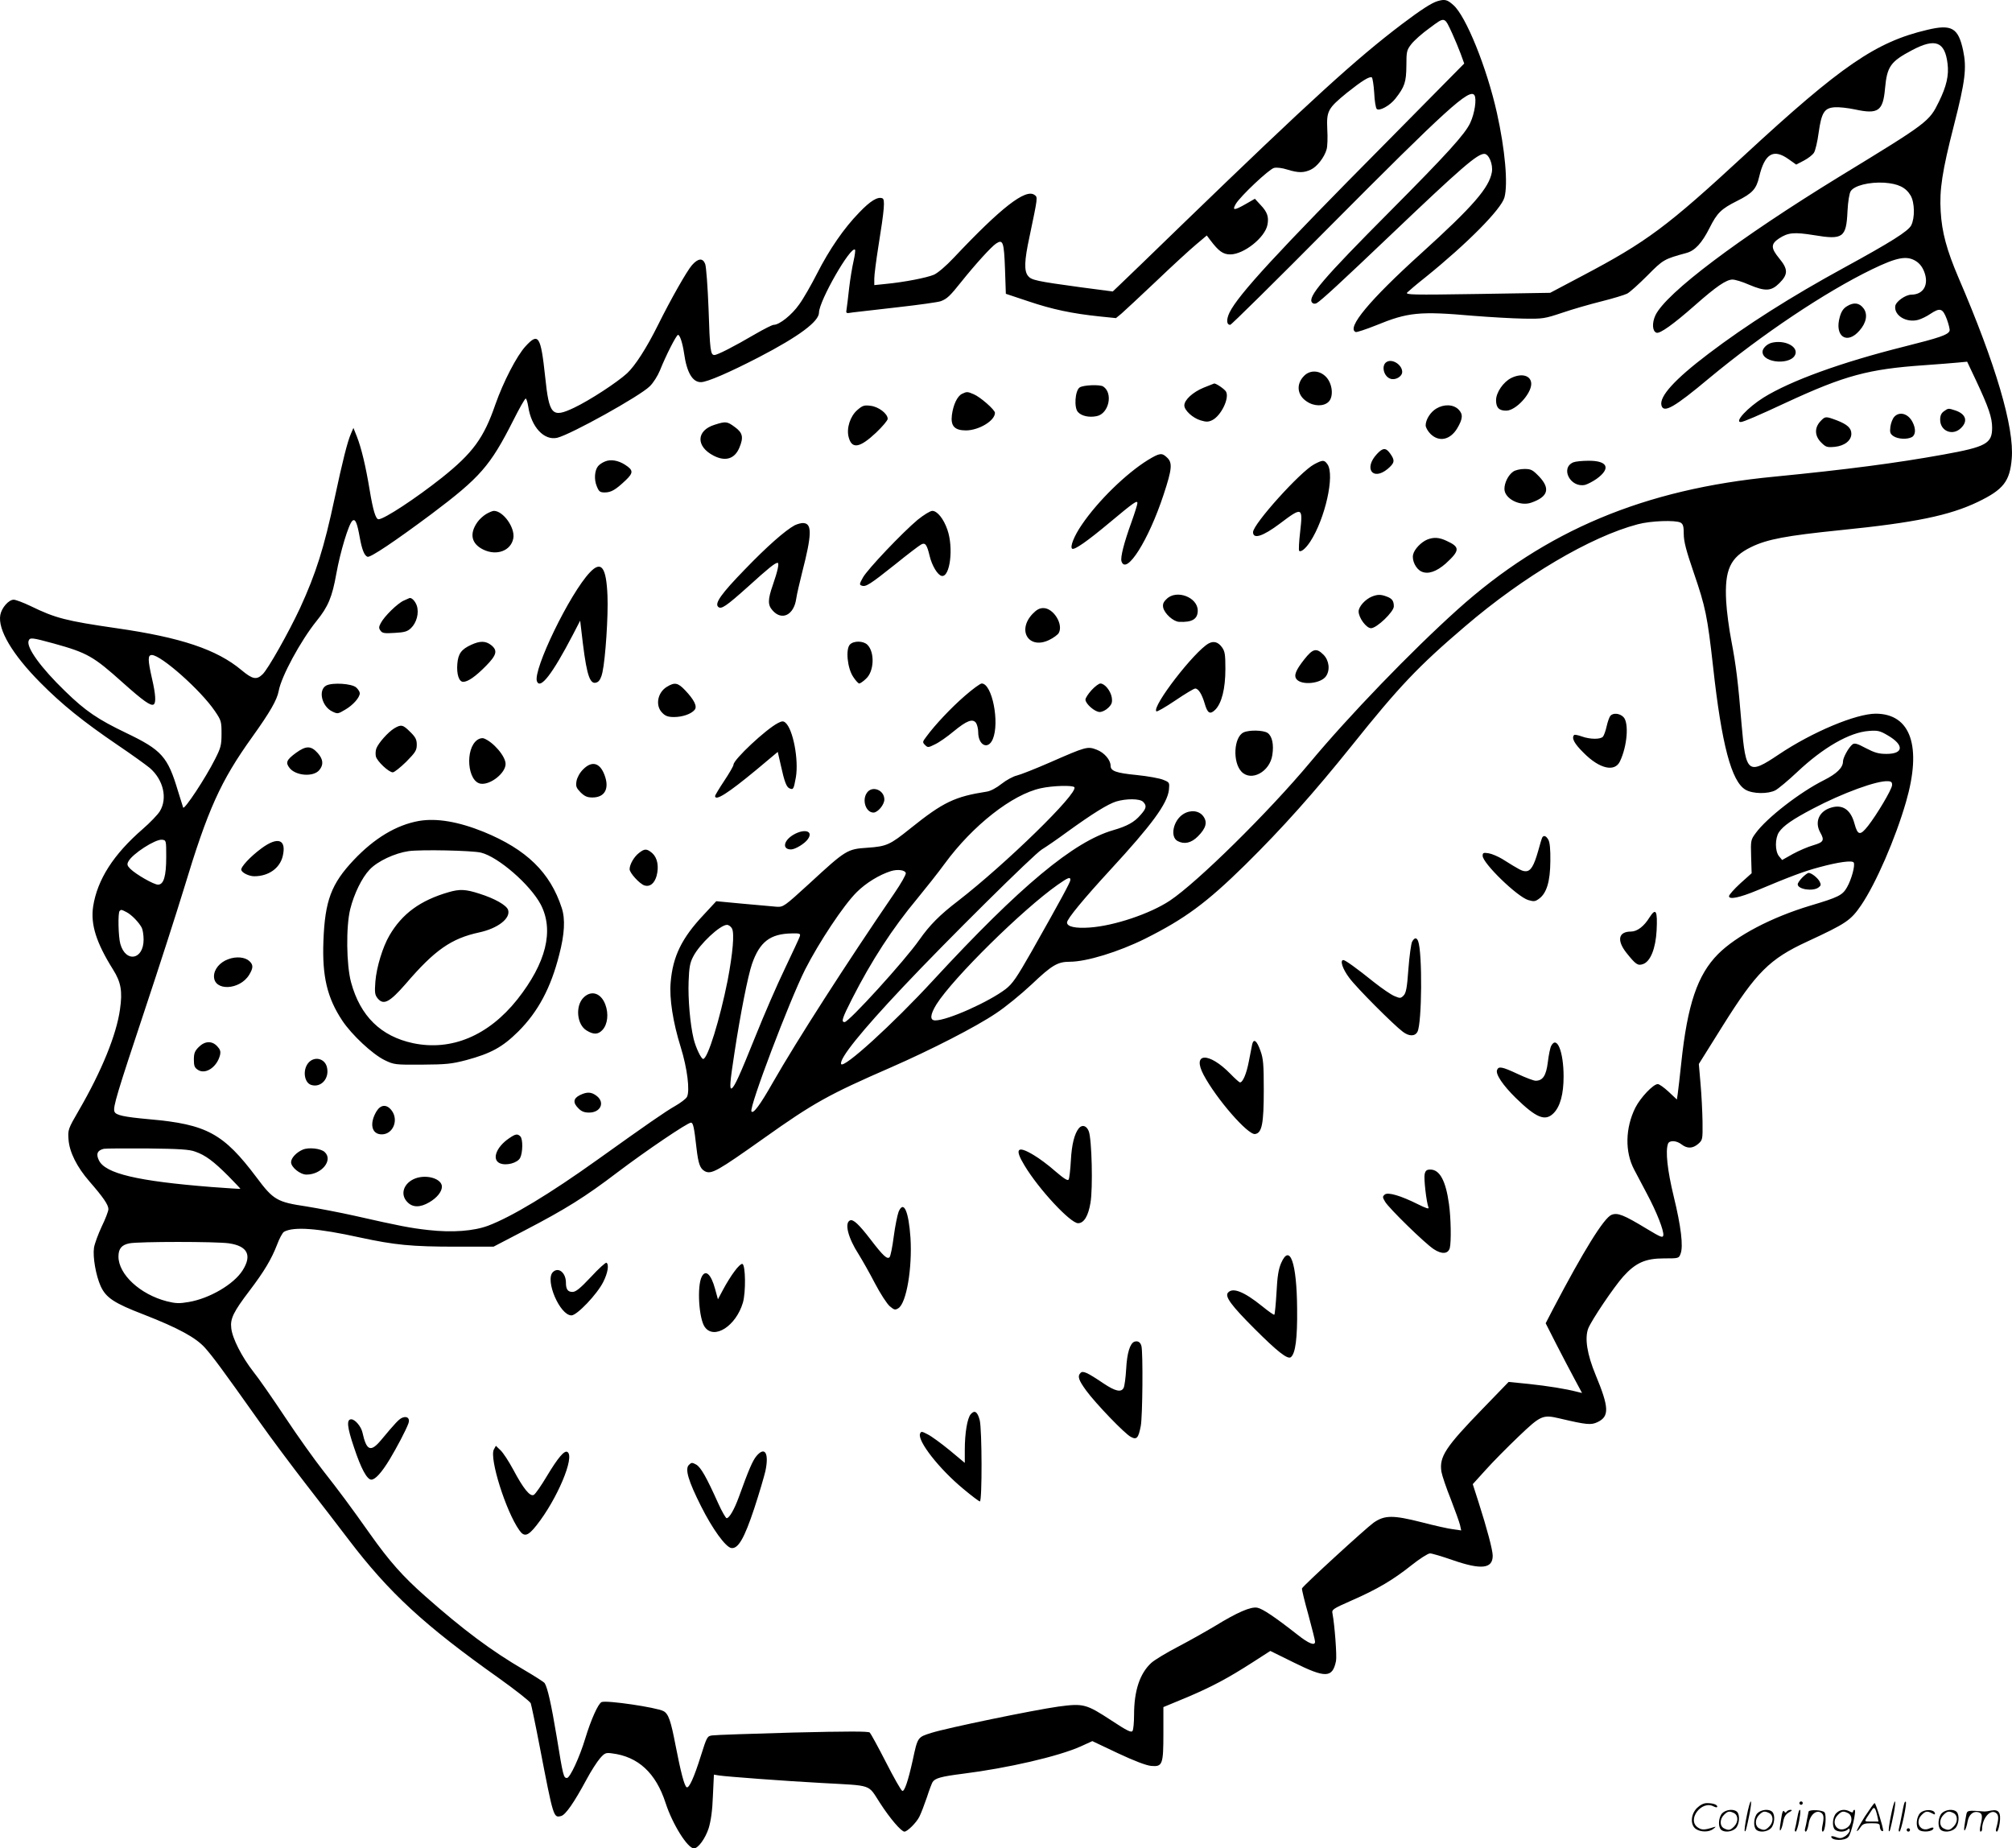 <svg version="1.0" xmlns="http://www.w3.org/2000/svg"
  viewBox="0 0 1200.543 1102.803"
 preserveAspectRatio="xMidYMid meet">
<g transform="translate(-0.318,1102.803) scale(0.1,-0.1)"
fill="#000000" stroke="none">
<path d="M8580 11021 c-36 -11 -99 -52 -213 -138 -273 -207 -544 -454 -1297
-1182 -190 -184 -363 -352 -386 -373 l-41 -39 -191 25 c-265 36 -294 43 -314
67 -25 30 -23 91 8 234 50 239 50 236 30 250 -53 39 -200 -76 -481 -374 -47
-50 -95 -91 -119 -102 -43 -18 -174 -44 -288 -55 l-68 -7 0 39 c0 22 11 107
24 189 37 230 41 284 24 290 -28 11 -72 -16 -137 -84 -92 -94 -179 -221 -252
-364 -34 -67 -82 -151 -107 -185 -43 -62 -118 -122 -152 -122 -9 0 -58 -25
-110 -55 -128 -75 -226 -125 -244 -125 -23 0 -27 26 -35 277 -5 131 -14 250
-20 266 -14 37 -42 35 -79 -7 -30 -34 -126 -203 -202 -356 -69 -139 -137 -244
-185 -289 -60 -55 -224 -162 -317 -206 -131 -62 -148 -44 -172 186 -26 243
-40 265 -117 181 -53 -58 -132 -211 -180 -347 -69 -201 -135 -290 -319 -437
-155 -123 -345 -248 -378 -248 -17 0 -33 53 -53 174 -24 145 -50 253 -77 321
l-20 50 -15 -35 c-21 -48 -50 -164 -97 -384 -63 -297 -112 -450 -206 -655 -68
-146 -192 -366 -224 -396 -36 -35 -60 -30 -126 25 -147 123 -362 195 -746 250
-303 44 -364 60 -512 132 -44 21 -89 38 -101 38 -30 0 -72 -48 -80 -91 -16
-87 72 -236 240 -405 129 -130 253 -230 460 -371 83 -56 169 -118 192 -137 81
-70 107 -181 60 -258 -12 -20 -59 -69 -103 -107 -174 -151 -270 -301 -295
-461 -16 -107 18 -216 119 -377 47 -75 57 -129 41 -238 -21 -151 -110 -369
-246 -603 -64 -110 -65 -115 -61 -172 5 -75 50 -165 125 -251 81 -93 113 -139
113 -165 0 -12 -18 -59 -40 -104 -21 -45 -42 -102 -46 -126 -8 -56 11 -165 40
-230 32 -69 80 -101 257 -169 205 -80 310 -137 365 -198 47 -53 98 -121 322
-437 72 -102 200 -273 283 -380 83 -107 198 -256 254 -330 240 -315 450 -509
893 -823 101 -72 187 -140 192 -151 4 -12 29 -130 54 -261 82 -425 82 -423
127 -412 27 7 77 79 153 220 26 49 62 104 79 124 28 32 35 35 71 30 157 -19
263 -117 321 -297 41 -126 131 -270 169 -270 25 0 68 59 88 121 13 44 22 104
25 192 l6 127 31 -5 c46 -7 392 -33 616 -45 304 -17 270 -5 344 -119 60 -93
127 -171 146 -171 17 0 71 53 89 89 10 20 30 72 45 116 14 44 30 85 34 91 15
23 52 33 178 49 271 34 574 104 707 164 l68 31 152 -72 c98 -46 169 -73 199
-76 68 -6 73 8 73 197 l0 154 135 56 c152 64 248 115 399 212 l104 67 140 -69
c190 -94 231 -93 252 9 6 29 -8 215 -21 283 -5 24 1 28 114 78 151 66 245 121
357 210 49 39 99 71 111 71 11 0 72 -18 135 -40 170 -59 239 -52 239 26 0 34
-34 162 -84 318 l-35 109 77 85 c42 47 130 136 195 198 134 128 145 133 247
109 161 -38 187 -40 225 -22 72 34 70 87 -11 282 -51 123 -66 219 -44 277 20
50 152 246 209 310 74 82 132 108 243 108 87 0 89 0 99 28 17 43 3 162 -41
342 -38 157 -50 271 -34 314 8 22 51 20 81 -4 34 -26 66 -25 99 3 27 24 27 26
26 133 -1 60 -6 162 -12 227 l-10 117 142 227 c201 321 281 400 504 503 235
109 260 126 323 218 88 130 204 397 267 615 96 331 29 526 -180 527 -118 0
-379 -109 -580 -244 -183 -123 -196 -112 -221 180 -21 255 -33 352 -61 499
-14 72 -28 178 -31 236 -10 188 24 262 149 323 96 47 210 68 533 101 446 45
650 87 821 169 151 73 190 122 201 258 16 185 -95 562 -318 1080 -70 164 -99
271 -106 395 -8 128 9 240 79 513 68 266 77 342 55 447 -29 135 -68 158 -214
123 -306 -72 -512 -213 -1090 -747 -463 -428 -584 -518 -969 -721 l-191 -101
-434 -7 c-389 -6 -432 -5 -419 9 8 8 57 50 109 91 249 201 452 406 471 476 22
80 4 285 -45 505 -60 269 -185 578 -260 643 -37 33 -51 36 -95 23z m90 -196
c15 -33 37 -86 49 -118 l21 -58 -477 -483 c-636 -641 -871 -896 -923 -1002
-20 -41 -19 -74 4 -74 6 0 272 262 591 584 699 703 837 829 866 786 14 -22 2
-107 -25 -165 -31 -67 -137 -184 -481 -530 -398 -400 -491 -509 -463 -542 7
-8 16 -9 27 -4 27 15 150 129 441 406 425 405 518 485 560 485 27 0 53 -63 45
-109 -16 -93 -112 -204 -420 -483 -311 -281 -450 -449 -392 -471 6 -2 61 16
121 40 190 78 259 85 578 57 101 -8 237 -16 303 -17 114 -2 125 0 230 35 61
21 166 51 234 68 68 17 137 38 153 46 16 8 70 57 121 108 95 96 99 98 234 135
50 14 91 58 137 149 45 90 70 114 164 161 92 46 115 71 132 144 33 139 85 170
176 105 l45 -32 46 24 c25 13 52 34 60 47 8 12 21 66 28 120 17 120 34 147 96
151 24 2 79 -4 121 -13 138 -30 167 -10 179 125 12 132 33 161 162 229 138 73
195 51 211 -80 9 -70 -6 -135 -51 -227 -59 -120 -62 -123 -593 -447 -605 -371
-1035 -695 -1099 -828 -21 -45 -19 -95 6 -104 20 -8 102 51 228 162 129 114
189 155 226 155 15 0 59 -13 97 -30 99 -42 134 -40 183 9 52 52 52 83 -1 147
-51 62 -51 86 -2 119 55 36 90 39 209 20 173 -29 193 -15 200 143 3 58 11 106
19 119 21 34 111 56 200 51 84 -6 129 -28 158 -77 24 -42 26 -133 3 -178 -19
-35 -120 -99 -402 -253 -315 -172 -583 -342 -808 -513 -202 -153 -294 -255
-280 -308 13 -48 76 -12 284 162 317 263 692 514 972 650 149 72 207 83 261
50 23 -14 40 -36 51 -65 29 -76 -4 -135 -76 -136 -36 0 -93 -41 -97 -68 -8
-57 68 -102 138 -82 18 5 51 21 71 35 59 39 74 34 99 -32 11 -31 19 -62 16
-69 -9 -24 -60 -41 -271 -94 -375 -94 -676 -203 -839 -304 -94 -59 -175 -146
-136 -146 15 0 106 39 273 117 348 161 489 199 822 222 83 6 174 13 203 16
l53 5 53 -112 c75 -160 96 -221 96 -282 0 -94 -35 -114 -290 -160 -281 -51
-581 -90 -1010 -132 -776 -74 -1365 -321 -1890 -793 -277 -249 -648 -634 -879
-911 -248 -297 -674 -717 -838 -826 -118 -78 -332 -150 -478 -160 -85 -6 -135
5 -135 30 0 21 98 140 260 316 246 267 338 392 348 475 4 44 4 45 -33 60 -20
9 -92 22 -160 29 -123 12 -155 24 -155 55 0 35 -38 79 -83 96 -55 21 -62 19
-279 -76 -87 -38 -176 -73 -197 -78 -22 -5 -63 -27 -92 -50 -30 -24 -66 -43
-87 -46 -192 -30 -260 -62 -457 -220 -122 -98 -141 -107 -257 -115 -120 -8
-128 -13 -347 -215 -149 -136 -153 -139 -194 -137 -23 2 -113 10 -201 18
l-159 15 -76 -82 c-130 -138 -183 -247 -196 -401 -9 -96 14 -241 60 -388 39
-125 56 -261 37 -297 -7 -12 -38 -35 -69 -53 -60 -34 -165 -107 -463 -320
-288 -206 -512 -341 -654 -395 -86 -32 -213 -42 -356 -26 -108 12 -171 24
-440 85 -85 19 -215 44 -289 56 -175 26 -197 39 -297 173 -197 262 -297 317
-639 347 -153 14 -201 24 -209 46 -10 25 16 110 180 603 85 255 190 581 234
725 144 477 219 643 409 908 106 148 147 220 157 273 15 86 131 300 226 418
69 85 93 142 118 282 23 129 74 298 96 316 17 14 28 -11 44 -101 13 -71 27
-107 46 -114 17 -6 163 92 383 256 290 218 349 286 486 556 36 72 70 132 75
132 4 0 11 -21 15 -47 18 -123 95 -205 173 -187 82 20 494 249 552 307 21 20
48 63 61 95 35 88 98 212 108 212 11 0 27 -49 36 -110 16 -115 51 -174 102
-172 37 1 167 57 343 148 241 125 360 214 360 267 1 71 190 400 215 375 3 -3
-1 -34 -9 -69 -8 -35 -20 -107 -26 -159 -6 -52 -12 -108 -15 -124 -5 -29 -5
-29 37 -22 24 3 145 17 270 31 124 14 239 30 255 36 37 14 55 31 121 114 84
105 180 211 209 230 41 27 47 9 53 -153 l5 -147 135 -45 c142 -48 261 -73 424
-90 l98 -10 33 27 c18 16 111 102 207 193 95 91 202 189 238 219 l64 54 21
-28 c50 -66 76 -85 119 -85 81 0 208 101 222 177 9 47 -1 76 -41 118 l-34 37
-54 -31 c-70 -40 -83 -40 -60 0 28 47 198 207 228 215 17 4 49 0 80 -10 65
-20 98 -20 140 0 37 17 81 74 94 121 5 16 7 70 4 119 -5 110 3 125 118 219 88
70 134 99 148 91 4 -3 11 -44 14 -92 2 -47 9 -90 15 -96 15 -15 78 19 111 61
56 71 65 99 66 197 0 84 2 93 29 128 16 21 65 65 110 97 93 69 87 70 136 -36z
m1361 -2915 c15 -9 19 -22 19 -68 0 -44 14 -98 60 -232 70 -204 81 -258 115
-560 51 -465 110 -686 194 -734 43 -25 134 -26 178 -3 18 10 76 58 130 109
156 147 313 237 428 245 53 4 66 1 113 -27 98 -57 94 -110 -8 -110 -47 0 -71
7 -123 34 -52 28 -68 32 -80 23 -23 -18 -57 -79 -57 -103 0 -36 -38 -73 -114
-111 -144 -72 -342 -226 -407 -316 -29 -39 -30 -44 -27 -140 l3 -99 -68 -61
c-37 -34 -67 -68 -67 -76 0 -22 65 -8 166 34 202 85 286 116 373 139 114 31
196 42 205 28 10 -16 -13 -101 -40 -148 -27 -47 -50 -59 -218 -109 -233 -70
-442 -180 -551 -289 -123 -124 -183 -300 -220 -651 -9 -82 -18 -165 -21 -183
l-5 -34 -49 46 c-27 25 -56 46 -65 46 -27 0 -103 -80 -134 -141 -60 -121 -63
-263 -7 -369 13 -25 47 -89 75 -142 60 -112 103 -223 99 -250 -3 -17 -15 -12
-98 38 -140 85 -175 98 -211 84 -46 -19 -168 -217 -349 -562 l-44 -85 63 -124
c35 -68 84 -162 109 -208 l45 -84 -29 7 c-69 18 -177 35 -289 47 l-120 12
-153 -158 c-224 -231 -262 -288 -248 -378 4 -23 29 -97 56 -164 26 -67 51
-137 55 -154 l7 -32 -49 7 c-27 3 -111 22 -188 42 -170 43 -220 43 -286 -3
-46 -33 -422 -377 -427 -392 -2 -5 15 -75 38 -157 22 -81 40 -153 40 -161 0
-26 -37 -12 -105 42 -134 105 -208 155 -240 161 -39 7 -118 -27 -255 -111 -52
-31 -151 -87 -220 -123 -69 -36 -140 -79 -158 -96 -68 -63 -102 -166 -102
-309 0 -45 -4 -88 -9 -96 -8 -12 -33 1 -126 62 -151 99 -167 103 -317 83 -149
-21 -663 -127 -758 -157 -82 -26 -81 -24 -111 -164 -27 -122 -49 -187 -62
-182 -7 2 -50 78 -97 170 -47 92 -91 172 -97 178 -8 8 -129 8 -460 0 -246 -7
-462 -14 -480 -17 -30 -4 -32 -8 -68 -122 -41 -131 -71 -196 -85 -187 -14 9
-35 91 -66 250 -28 146 -42 188 -72 204 -42 22 -338 66 -369 54 -20 -8 -63
-103 -98 -218 -33 -110 -91 -235 -109 -235 -20 0 -23 11 -61 245 -33 199 -55
294 -72 321 -5 7 -60 42 -123 79 -194 113 -364 240 -589 439 -135 119 -216
211 -330 372 -121 171 -183 254 -281 379 -48 61 -149 202 -224 315 -75 113
-161 237 -192 275 -67 86 -125 198 -131 259 -7 56 13 97 108 222 89 117 132
190 165 275 14 38 33 73 42 78 59 32 202 21 452 -34 208 -45 309 -55 574 -55
l224 0 188 98 c242 126 359 199 552 346 168 127 417 296 438 296 13 0 19 -27
33 -152 11 -94 21 -122 50 -138 39 -20 74 0 352 197 297 211 385 260 759 423
240 105 507 242 624 321 57 37 153 116 215 174 121 115 155 135 228 135 99 0
291 59 448 137 238 119 367 214 599 442 222 219 409 429 634 709 284 355 398
475 677 713 349 299 749 535 1030 609 77 21 225 26 256 10z m-9708 -721 c202
-56 238 -77 413 -234 121 -108 167 -141 184 -130 15 9 12 61 -10 155 -25 111
-26 140 -1 140 55 0 292 -210 376 -334 38 -56 40 -62 40 -135 0 -68 -4 -84
-38 -151 -57 -114 -185 -307 -191 -290 -3 8 -17 53 -31 99 -61 204 -96 244
-309 346 -169 81 -243 131 -364 249 -145 140 -233 262 -218 301 8 21 20 19
149 -16z m10970 -846 c-3 -28 -90 -174 -143 -242 -47 -60 -62 -58 -81 12 -22
83 -70 117 -138 97 -74 -21 -102 -86 -66 -150 26 -46 19 -57 -42 -75 -32 -9
-87 -33 -122 -52 l-64 -36 -19 23 c-24 30 -24 106 0 143 26 38 80 76 202 140
176 93 386 170 450 164 19 -1 24 -7 23 -24z m-4879 -12 c23 -36 -409 -457
-694 -678 -110 -84 -170 -145 -231 -232 -88 -126 -421 -491 -446 -491 -22 0
-15 22 45 140 115 226 241 420 387 595 50 61 125 155 165 210 167 228 403 413
573 450 72 16 193 19 201 6z m410 -87 c23 -23 20 -39 -16 -79 -36 -42 -79 -66
-162 -90 -236 -68 -555 -333 -1074 -895 -242 -263 -539 -533 -550 -500 -11 32
120 195 370 460 254 270 781 792 828 820 23 14 92 61 153 106 151 109 240 164
290 180 60 18 142 18 161 -2z m-5829 -329 c0 -115 -15 -165 -49 -165 -25 0
-130 60 -165 94 -19 19 -21 27 -12 44 24 46 161 134 201 130 25 -3 25 -4 25
-103z m4413 -96 c2 -9 -29 -63 -68 -120 -286 -418 -582 -879 -725 -1129 -77
-136 -118 -190 -128 -173 -15 24 227 661 320 846 83 163 230 385 308 462 55
55 135 104 205 126 40 12 84 6 88 -12z m982 -41 c0 -13 -54 -113 -232 -428
-89 -156 -113 -191 -154 -223 -101 -77 -347 -187 -420 -187 -34 0 -31 34 7 96
100 158 514 566 723 713 63 44 76 49 76 29z m-5632 -192 c31 -16 74 -61 91
-93 6 -12 11 -44 11 -71 0 -121 -107 -140 -139 -25 -12 42 -15 186 -4 196 9 9
10 9 41 -7z m3613 -98 c15 -29 5 -145 -26 -309 -46 -231 -119 -469 -146 -469
-12 0 -44 67 -57 120 -21 87 -34 240 -30 342 3 83 8 112 27 148 38 75 161 190
202 190 10 0 24 -10 30 -22z m404 -48 c-3 -10 -44 -97 -89 -192 -46 -95 -124
-275 -174 -400 -95 -236 -125 -302 -142 -313 -15 -10 -12 33 16 214 35 230 80
457 104 527 46 133 109 181 238 183 49 1 53 -1 47 -19z m-3607 -1283 c61 -21
110 -58 197 -145 41 -42 74 -76 72 -77 -1 -1 -78 4 -172 11 -441 35 -635 80
-672 160 -18 37 -9 59 30 68 12 2 130 3 262 2 186 -2 250 -6 283 -19z m201
-547 c111 -16 139 -71 82 -161 -52 -83 -197 -168 -321 -189 -57 -10 -79 -9
-131 4 -160 41 -289 161 -289 267 0 47 19 70 66 79 57 11 518 11 593 0z
M11024 9201 c-22 -13 -34 -32 -43 -64 -33 -115 42 -168 117 -82 42 47 51 98
25 133 -25 34 -59 38 -99 13z M10575 8983 c-28 -7 -55 -33 -55 -54 0 -70 179
-81 197 -11 11 46 -68 83 -142 65z M8278 8869 c-34 -19 -20 -85 20 -100 30
-12 72 12 72 40 0 42 -58 80 -92 60z M7785 8786 c-49 -49 -43 -115 15 -153 43
-30 102 -31 131 -2 31 31 23 109 -16 149 -38 39 -94 42 -130 6z M9021 8773
c-48 -24 -91 -87 -91 -133 0 -45 19 -63 62 -62 56 1 147 99 148 159 0 50 -55
67 -119 36z M7185 8715 c-65 -27 -115 -73 -115 -106 0 -29 50 -75 97 -89 33
-10 46 -10 69 1 53 26 104 131 83 170 -8 15 -59 50 -71 49 -2 -1 -30 -12 -63
-25z M6445 8716 c-27 -19 -34 -120 -10 -146 21 -24 66 -34 111 -25 73 13 101
137 40 177 -19 13 -121 9 -141 -6z M5743 8678 c-28 -14 -52 -65 -60 -127 -8
-65 16 -91 85 -91 77 1 172 58 172 105 0 18 -88 95 -127 111 -37 16 -41 16
-70 2z M5118 8581 c-42 -37 -65 -108 -51 -161 19 -73 66 -65 163 26 39 37 70
74 70 83 0 31 -55 73 -103 78 -38 5 -48 1 -79 -26z M8573 8590 c-35 -21 -63
-66 -63 -100 0 -12 13 -35 29 -51 51 -50 117 -36 159 33 34 57 36 85 8 113
-31 31 -87 33 -133 5z M11602 8574 c-15 -11 -22 -25 -22 -50 0 -69 76 -99 125
-49 42 41 28 83 -34 104 -43 14 -42 14 -69 -5z M11306 8541 c-10 -11 -20 -37
-23 -59 -4 -33 -2 -42 18 -56 27 -18 81 -21 110 -6 23 13 25 50 4 90 -26 51
-78 65 -109 31z M10865 8514 c-36 -39 -34 -87 5 -126 28 -28 35 -30 81 -26 59
6 99 38 99 78 0 34 -24 56 -89 81 -65 24 -67 24 -96 -7z M4268 8494 c-111 -34
-114 -130 -6 -185 70 -36 125 -19 153 48 26 62 20 89 -27 123 -46 34 -54 35
-120 14z M8219 8319 c-80 -86 -25 -162 64 -89 42 36 45 50 16 91 -26 37 -44
37 -80 -2z M6852 8283 c-129 -80 -297 -243 -394 -386 -46 -67 -72 -133 -57
-143 14 -8 89 44 223 156 145 121 166 136 166 116 0 -8 -16 -59 -35 -112 -46
-127 -67 -211 -60 -235 28 -86 162 126 251 397 51 154 54 191 21 222 -31 30
-44 28 -115 -15z M3614 8275 c-16 -6 -35 -19 -42 -28 -21 -25 -25 -80 -8 -120
13 -32 19 -37 48 -37 38 0 65 16 125 73 46 44 46 60 -4 92 -40 26 -86 34 -119
20z M7845 8258 c-82 -43 -365 -357 -365 -405 0 -44 59 -25 160 51 134 101 138
100 121 -50 -7 -58 -9 -109 -6 -112 10 -11 39 13 66 54 89 136 148 398 103
462 -19 27 -28 27 -79 0z M9392 8270 c-81 -33 -19 -154 69 -135 15 4 46 20 69
36 87 63 66 109 -49 108 -36 0 -76 -4 -89 -9z M9032 8214 c-29 -20 -52 -66
-52 -103 0 -58 93 -106 160 -82 101 35 115 84 47 156 -39 40 -48 45 -88 45
-25 0 -55 -7 -67 -16z M2904 7961 c-17 -10 -41 -32 -52 -48 -49 -69 -37 -129
35 -164 80 -39 165 -7 179 67 12 63 -60 164 -116 164 -8 0 -29 -9 -46 -19z
M5479 7927 c-92 -77 -300 -296 -327 -345 -21 -38 -22 -43 -7 -48 24 -9 48 6
200 127 74 60 144 113 154 118 25 14 35 0 51 -67 14 -59 48 -115 72 -120 50
-10 72 168 34 276 -22 64 -60 112 -90 112 -12 0 -51 -24 -87 -53z M4745 7894
c-57 -31 -166 -127 -297 -263 -141 -145 -181 -202 -160 -223 18 -18 47 2 180
121 120 109 160 141 175 141 11 0 1 -48 -29 -134 -30 -86 -30 -118 -1 -150 55
-63 127 -28 141 69 4 28 21 100 36 160 57 221 59 288 9 292 -13 2 -37 -5 -54
-13z M8520 7809 c-37 -15 -78 -58 -85 -90 -8 -35 17 -86 50 -101 39 -18 89 -1
145 48 85 78 86 98 5 135 -44 21 -77 23 -115 8z M3523 7613 c-120 -126 -341
-583 -316 -650 20 -51 93 45 214 277 l44 85 16 -135 c25 -202 45 -254 88 -231
12 7 23 28 29 58 18 82 35 339 30 456 -7 172 -37 212 -105 140z M6964 7454
c-20 -19 -24 -31 -20 -52 9 -36 60 -82 94 -84 78 -4 112 16 112 67 0 80 -128
128 -186 69z M8190 7469 c-40 -16 -80 -60 -80 -89 0 -38 46 -100 74 -100 34 0
136 98 136 130 0 33 -10 47 -43 59 -34 13 -54 13 -87 0z M2413 7445 c-37 -16
-117 -94 -138 -135 -12 -22 -12 -31 -1 -45 10 -15 24 -17 84 -13 58 3 76 8 97
28 34 32 50 91 35 135 -9 26 -30 48 -43 45 -1 -1 -17 -7 -34 -15z M6164 7365
c-94 -100 -21 -214 100 -155 25 12 51 31 57 42 28 52 -32 148 -92 148 -23 0
-40 -9 -65 -35z M2815 7181 c-59 -27 -78 -53 -83 -114 -5 -62 10 -107 35 -107
28 0 73 31 136 95 64 65 71 92 31 124 -33 26 -67 26 -119 2z M5075 7183 c-27
-27 -16 -141 19 -193 14 -22 31 -40 36 -40 5 0 24 12 40 28 49 43 54 158 9
203 -24 24 -81 25 -104 2z M7215 7189 c-86 -48 -340 -377 -312 -405 4 -4 54
25 112 64 59 40 112 72 120 72 19 0 40 -34 56 -88 17 -60 32 -69 63 -39 39 39
61 126 61 244 0 88 -3 105 -21 130 -23 31 -49 38 -79 22z M7785 7093 c-51 -65
-63 -96 -45 -118 31 -37 144 -26 175 18 26 37 19 94 -14 128 -43 43 -64 38
-116 -28z M1950 6938 c-50 -27 -27 -125 36 -155 31 -15 34 -15 77 11 47 27 87
73 87 98 0 8 -9 23 -21 34 -26 24 -142 31 -179 12z M3982 6930 c-56 -34 -70
-113 -27 -155 18 -19 35 -25 70 -25 50 0 103 18 123 43 17 20 -2 59 -57 117
-43 45 -62 49 -109 20z M5760 6876 c-81 -70 -179 -174 -230 -244 -23 -30 -23
-33 -7 -49 16 -16 19 -16 59 4 24 11 74 46 111 77 79 65 114 78 134 51 7 -11
13 -35 13 -55 0 -79 59 -108 87 -42 42 99 -4 332 -66 332 -9 0 -54 -33 -101
-74z M6516 6910 c-20 -22 -36 -47 -36 -56 0 -25 56 -74 85 -74 15 0 37 11 52
26 21 21 24 32 20 61 -7 40 -42 83 -68 83 -9 0 -33 -18 -53 -40z M4645 6714
c-73 -38 -265 -218 -265 -248 0 -8 -25 -51 -55 -96 -30 -45 -55 -87 -55 -91 0
-33 77 16 245 155 l129 108 18 -79 c22 -100 34 -132 53 -139 22 -9 24 -5 37
66 18 106 -17 289 -63 327 -12 10 -21 9 -44 -3z M2355 6682 c-37 -23 -93 -86
-106 -119 -5 -13 -6 -35 -3 -48 7 -29 77 -95 101 -95 9 0 45 29 80 63 55 56
63 68 63 102 0 30 -7 45 -39 76 -44 44 -54 46 -96 21z M7423 6658 c-58 -28
-66 -177 -12 -234 58 -61 169 -1 184 99 10 63 -1 113 -28 132 -25 17 -110 19
-144 3z M2852 6614 c-76 -53 -60 -252 21 -262 58 -7 147 64 147 118 0 46 -74
132 -131 153 -9 3 -26 -1 -37 -9z M1769 6536 c-57 -42 -63 -58 -38 -90 37 -47
142 -55 177 -13 27 32 24 64 -8 101 -41 46 -70 46 -131 2z M3482 6437 c-20
-20 -35 -48 -39 -70 -5 -31 -1 -40 25 -67 24 -23 39 -30 70 -30 75 0 103 54
72 135 -28 74 -76 85 -128 32z M5176 6298 c-31 -44 -6 -118 39 -118 26 0 65
47 65 78 0 57 -73 85 -104 40z M7064 6171 c-60 -37 -81 -136 -34 -161 40 -21
81 -12 121 28 49 49 58 85 32 120 -25 34 -76 40 -119 13z M2503 6130 c-135
-24 -266 -103 -389 -233 -134 -142 -172 -242 -181 -483 -8 -211 22 -339 113
-476 57 -85 179 -199 252 -235 56 -27 61 -28 222 -27 145 1 177 4 265 27 148
40 216 77 311 171 118 118 194 260 244 458 32 122 37 213 15 279 -69 212 -210
349 -466 454 -151 61 -281 83 -386 65z m370 -189 c103 -25 294 -191 357 -310
80 -155 32 -348 -140 -566 -172 -216 -393 -309 -622 -261 -192 41 -315 161
-370 363 -28 103 -31 332 -5 437 23 92 70 188 116 236 47 50 150 98 233 110
74 10 376 4 431 -9z M2680 5705 c-169 -49 -277 -128 -353 -258 -40 -68 -77
-189 -84 -275 -5 -67 -3 -80 14 -101 35 -42 71 -23 167 87 173 202 272 271
439 307 111 24 188 84 172 134 -9 28 -79 68 -171 97 -83 27 -118 28 -184 9z
M4738 6048 c-60 -35 -69 -88 -15 -88 25 0 83 35 101 62 34 48 -20 64 -86 26z
M1564 5967 c-68 -50 -127 -114 -121 -130 5 -17 47 -37 77 -37 85 0 152 47 170
119 24 101 -28 120 -126 48z M3816 5939 c-30 -23 -56 -69 -56 -97 0 -22 60
-88 89 -97 32 -10 59 12 72 57 15 57 5 108 -26 136 -32 27 -45 28 -79 1z
M1365 5305 c-50 -18 -85 -60 -85 -102 0 -90 154 -83 210 9 25 41 25 60 1 82
-26 24 -79 29 -126 11z M3485 5076 c-50 -50 -40 -161 18 -196 42 -26 69 -25
95 3 31 33 38 97 17 152 -26 69 -84 87 -130 41z M1189 4781 c-24 -24 -29 -38
-29 -75 0 -37 4 -48 24 -61 45 -30 114 16 132 88 5 22 1 34 -17 53 -31 33 -73
32 -110 -5z M1841 4684 c-33 -43 -22 -116 19 -129 57 -18 108 36 95 101 -10
58 -78 74 -114 28z M3463 4494 c-40 -20 -42 -46 -8 -79 17 -18 35 -25 63 -25
69 0 96 60 46 99 -32 25 -58 26 -101 5z M2250 4398 c-44 -73 -30 -138 31 -138
68 0 103 87 58 144 -29 37 -64 34 -89 -6z M3040 4236 c-76 -52 -103 -126 -55
-148 38 -17 106 1 122 32 16 32 17 112 1 128 -17 17 -29 15 -68 -12z M1810
4169 c-38 -16 -70 -50 -70 -75 0 -30 54 -74 92 -74 91 0 161 87 108 135 -23
21 -95 29 -130 14z M2481 3997 c-70 -27 -93 -96 -46 -142 31 -32 76 -32 130 0
45 26 75 63 75 93 0 47 -90 75 -159 49z M9612 6757 c-6 -7 -16 -35 -22 -62 -6
-27 -16 -55 -22 -62 -14 -17 -76 -17 -126 1 -22 8 -43 12 -46 9 -17 -18 0 -51
57 -107 94 -95 185 -116 216 -51 44 91 55 231 21 265 -23 23 -62 26 -78 7z
M9206 6032 c-3 -5 -14 -41 -25 -82 -25 -88 -44 -120 -74 -120 -21 0 -35 7
-140 73 -25 15 -62 31 -81 34 -31 5 -36 3 -36 -15 0 -44 206 -244 272 -264 34
-10 42 -9 66 9 44 33 65 102 66 223 1 69 -3 113 -12 128 -13 23 -27 28 -36 14z
M10757 5792 c-15 -15 -27 -33 -27 -40 0 -30 90 -44 124 -19 15 11 16 17 7 35
-12 23 -49 52 -66 52 -6 0 -23 -13 -38 -28z M9846 5555 c-33 -54 -74 -85 -111
-85 -75 0 -86 -52 -27 -127 56 -70 68 -78 99 -67 44 15 75 92 81 200 6 119 -4
138 -42 79z M8429 5409 c-6 -12 -16 -84 -22 -162 -8 -113 -14 -144 -29 -159
-17 -17 -21 -17 -54 -3 -20 8 -74 45 -121 82 -107 86 -173 133 -184 133 -22 0
-5 -53 35 -106 43 -59 265 -281 320 -322 37 -28 72 -28 87 0 27 51 30 473 4
541 -9 23 -22 22 -36 -4z M7475 4798 c-3 -13 -12 -59 -20 -102 -14 -74 -36
-126 -53 -126 -4 0 -30 23 -57 51 -129 132 -231 128 -160 -6 76 -143 264 -359
307 -353 41 6 52 61 52 263 0 153 -3 188 -20 234 -21 60 -40 75 -49 39z M9259
4788 c-6 -11 -15 -55 -20 -97 -10 -81 -30 -111 -73 -111 -11 0 -59 18 -106 40
-94 44 -115 48 -124 24 -10 -25 35 -91 111 -166 123 -120 176 -142 226 -92 40
40 60 115 60 219 0 149 -40 247 -74 183z M6441 4297 c-27 -33 -43 -98 -48
-192 -3 -55 -9 -106 -13 -114 -5 -10 -26 3 -80 49 -39 35 -97 78 -128 96 -99
60 -117 39 -56 -61 85 -142 274 -345 320 -345 35 0 61 43 74 122 15 87 8 378
-10 426 -13 34 -39 42 -59 19z M8504 4023 c-6 -24 10 -166 23 -200 4 -10 -17
-3 -63 20 -102 51 -179 74 -198 58 -14 -12 -14 -16 2 -43 23 -39 236 -247 289
-282 49 -33 87 -30 97 6 9 36 7 180 -5 263 -19 138 -55 205 -111 205 -22 0
-29 -6 -34 -27z M5365 3798 c-7 -19 -21 -86 -29 -148 -8 -62 -19 -117 -25
-123 -14 -14 -39 9 -111 103 -72 94 -105 124 -124 117 -36 -14 -12 -106 51
-203 21 -34 65 -111 97 -173 32 -61 72 -123 89 -137 26 -22 32 -23 51 -11 48
31 83 239 72 419 -11 161 -41 227 -71 156z M7648 3493 c-16 -37 -23 -78 -28
-176 -4 -70 -10 -130 -13 -133 -2 -3 -35 20 -73 51 -108 87 -176 114 -204 80
-19 -23 21 -77 158 -214 137 -137 199 -186 218 -170 27 22 39 112 37 289 -2
274 -43 391 -95 273z M3529 3409 c-65 -69 -90 -89 -110 -89 -28 0 -39 16 -39
55 0 60 -45 96 -78 63 -48 -48 42 -258 111 -258 33 0 154 127 190 200 27 53
35 104 19 114 -5 3 -47 -35 -93 -85z M4386 3443 c-20 -26 -50 -75 -67 -107
l-32 -60 -17 62 c-24 88 -56 117 -79 74 -30 -56 -18 -253 18 -302 56 -77 186
7 227 146 18 62 16 225 -3 231 -6 3 -28 -17 -47 -44z M6772 3023 c-26 -10 -44
-67 -49 -162 -3 -53 -10 -104 -15 -113 -14 -29 -50 -21 -120 26 -98 66 -123
77 -137 63 -20 -20 -12 -43 33 -105 57 -78 232 -260 267 -277 35 -19 45 -7 59
65 11 56 14 440 4 477 -6 23 -21 33 -42 26z M5796 2591 c-21 -23 -36 -113 -36
-214 l0 -77 -90 75 c-50 41 -109 84 -131 95 -36 19 -40 19 -46 4 -16 -43 113
-209 258 -329 49 -41 94 -75 99 -75 14 0 13 430 -1 485 -13 50 -30 62 -53 36z
M2405 2570 c-20 -7 -43 -32 -128 -134 -62 -74 -87 -64 -111 45 -8 36 -44 79
-67 79 -29 0 -25 -46 17 -169 41 -124 77 -191 103 -191 23 0 61 41 110 122 42
70 96 172 111 213 11 29 -6 46 -35 35z M2950 2380 c-28 -52 72 -370 152 -482
29 -42 52 -35 103 30 122 154 230 409 184 437 -18 12 -57 -35 -122 -143 -34
-57 -69 -108 -79 -113 -22 -12 -62 37 -123 152 -26 48 -59 99 -75 114 l-28 27
-12 -22z M4517 2341 c-23 -28 -45 -78 -106 -247 -26 -71 -56 -124 -72 -124 -5
0 -28 39 -50 88 -71 158 -104 216 -132 232 -24 13 -28 13 -43 -2 -25 -24 -4
-95 72 -246 68 -136 147 -245 181 -250 41 -6 78 59 137 237 30 91 59 191 66
221 23 107 -2 151 -53 91z M10426 194 c-10 -47 -15 -88 -12 -91 5 -6 9 7 30
110 7 37 10 67 6 67 -4 0 -15 -39 -24 -86z M10740 270 c0 -5 5 -10 10 -10 6 0
10 5 10 10 0 6 -4 10 -10 10 -5 0 -10 -4 -10 -10z M11286 194 c-10 -47 -15
-88 -12 -91 5 -6 9 7 30 110 7 37 10 67 6 67 -4 0 -15 -39 -24 -86z M11366
269 c-3 -8 -10 -41 -16 -74 -6 -33 -14 -68 -16 -77 -3 -10 -1 -18 3 -18 10 0
46 171 38 178 -2 3 -7 -1 -9 -9z M10129 241 c-38 -38 -41 -101 -7 -125 29 -20
79 -20 104 0 18 14 18 15 1 10 -53 -17 -69 -17 -92 -2 -69 45 21 166 94 126
12 -6 21 -7 21 -1 0 12 -25 21 -62 21 -19 0 -39 -10 -59 -29z M11130 189 c-28
-45 -49 -83 -47 -85 2 -3 12 7 21 21 14 21 24 25 66 25 43 0 50 -3 50 -19 0
-11 5 -23 10 -26 6 -3 10 -3 10 1 0 20 -44 164 -51 164 -4 0 -30 -37 -59 -81z
m75 4 l7 -33 -42 0 c-42 0 -42 0 -28 23 8 12 21 32 29 44 15 25 22 18 34 -34z
M10280 210 c-22 -22 -27 -79 -8 -98 19 -19 66 -14 88 8 22 22 27 79 8 98 -19
19 -66 14 -88 -8z m71 0 c25 -14 25 -54 -1 -80 -23 -23 -33 -24 -61 -10 -25
14 -25 54 1 80 23 23 33 24 61 10z M10490 210 c-22 -22 -27 -79 -8 -98 19 -19
66 -14 88 8 22 22 27 79 8 98 -19 19 -66 14 -88 -8z m71 0 c25 -14 25 -54 -1
-80 -23 -23 -33 -24 -61 -10 -25 14 -25 54 1 80 23 23 33 24 61 10z M10636
204 c-3 -16 -8 -47 -11 -69 -8 -51 10 -26 19 27 5 27 15 42 34 53 18 10 22 14
10 15 -9 0 -20 -5 -24 -11 -5 -8 -9 -8 -14 1 -5 8 -10 3 -14 -16z M10737 223
c-2 -4 -7 -26 -11 -48 -4 -22 -9 -48 -12 -57 -3 -10 -1 -18 4 -18 4 0 14 28
20 62 11 58 10 81 -1 61z M10795 220 c-1 -3 -5 -23 -9 -45 -4 -22 -9 -48 -12
-57 -3 -10 -1 -18 4 -18 5 0 13 20 17 45 7 53 44 87 74 68 17 -11 19 -28 8
-80 -4 -18 -3 -33 2 -33 16 0 24 99 11 115 -12 14 -87 18 -95 5z M10960 210
c-22 -22 -27 -79 -8 -98 7 -7 24 -12 38 -12 14 0 31 5 38 12 9 9 12 8 12 -5 0
-9 -12 -24 -26 -34 -21 -13 -32 -15 -55 -6 -16 6 -29 8 -29 3 0 -24 81 -27
102 -2 18 19 50 162 37 162 -5 0 -9 -5 -9 -10 0 -7 -6 -7 -19 0 -30 16 -59 12
-81 -10z m71 0 c29 -16 25 -65 -6 -86 -56 -37 -103 28 -55 76 23 23 33 24 61
10z M11461 211 c-23 -23 -28 -80 -9 -99 19 -19 88 -13 88 9 0 5 -11 4 -24 -2
-54 -25 -89 38 -46 81 23 23 33 24 62 9 16 -9 19 -8 16 3 -8 22 -64 22 -87 -1z
M11590 210 c-22 -22 -27 -79 -8 -98 19 -19 66 -14 88 8 22 22 27 79 8 98 -19
19 -66 14 -88 -8z m71 0 c25 -14 25 -54 -1 -80 -23 -23 -33 -24 -61 -10 -25
14 -25 54 1 80 23 23 33 24 61 10z M11736 201 c-3 -14 -8 -44 -11 -66 -8 -51
10 -26 19 27 8 41 35 63 66 53 22 -7 24 -21 11 -77 -5 -22 -5 -38 0 -38 5 0 9
6 9 13 0 68 51 125 85 97 15 -13 15 -35 -1 -92 -3 -10 -1 -18 4 -18 6 0 13 23
17 50 9 63 -5 84 -49 76 -17 -4 -35 -6 -41 -6 -101 8 -104 7 -109 -19z M11380
110 c0 -5 5 -10 10 -10 6 0 10 5 10 10 0 6 -4 10 -10 10 -5 0 -10 -4 -10 -10z"/>
</g>
</svg>
